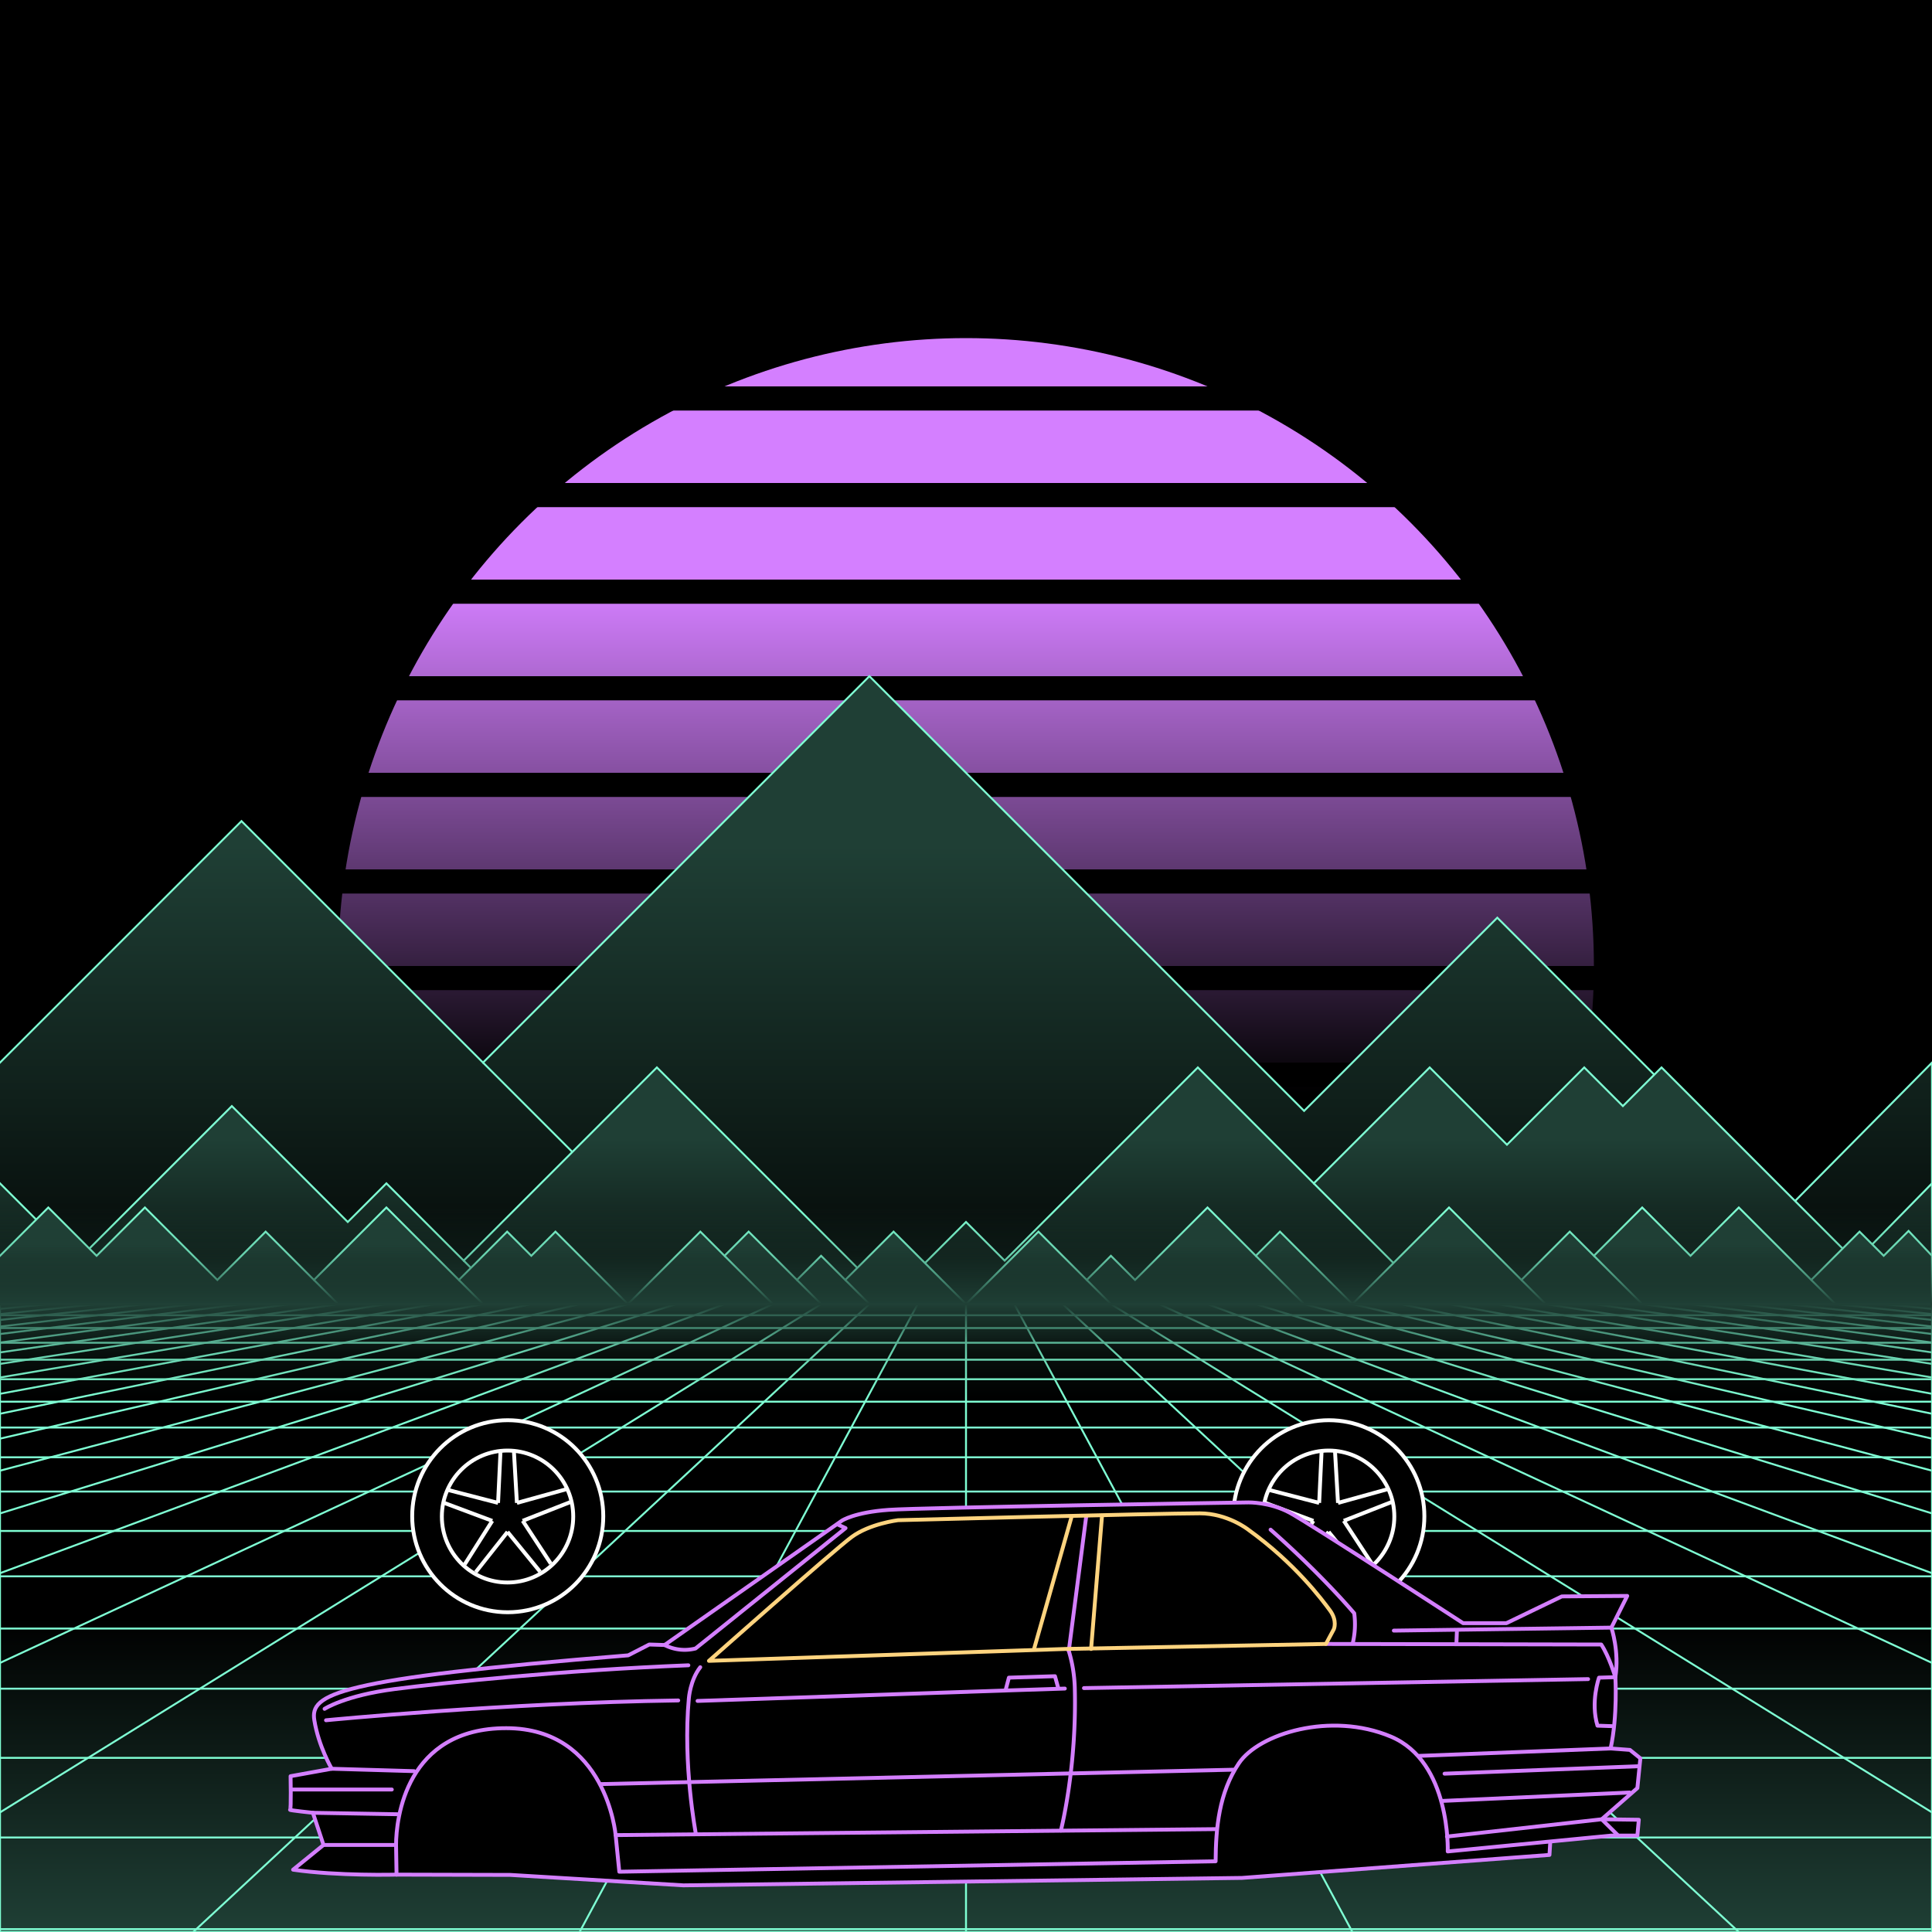 <svg xmlns="http://www.w3.org/2000/svg" viewBox="0 0 2000 2000" width="350" height="350">
    <defs>
        <linearGradient id="moon-grad" x1="0" x2="0" y1="0" y2="1">
            <stop offset="20%" stop-color="#d47fff" stop-opacity="1"/>
            <stop offset="60%" stop-color="#d47fff" stop-opacity="0"/>
        </linearGradient>

        <linearGradient id="star-grad" x1="0" y1="0" x2="1" y2="0">
            <stop offset="0%" stop-color="#ffffff" stop-opacity="0"/>
            <stop offset="80%" stop-color="#ffffff" stop-opacity=".5"/>
            <stop offset="100%" stop-color="#ffffff" stop-opacity="1"/>
        </linearGradient>

        <linearGradient id="bg-grad" x1="0" x2="0" y1="0" y2="1">
            <stop offset="25%" stop-color="#1f3f35" stop-opacity="1"/>
            <stop offset="100%" stop-color="#000000" stop-opacity="1"/>
        </linearGradient>

        <linearGradient id="fog-grad" x1="0" x2="0" y1="0" y2="1">
            <stop offset="0%" stop-color="#1f3f35" stop-opacity="0"/>
            <stop offset="25%" stop-color="#1f3f35" stop-opacity=".25"/>
            <stop offset="50%" stop-color="#1f3f35" stop-opacity="1"/>
            <stop offset="75%" stop-color="#1f3f35" stop-opacity=".25"/>
            <stop offset="100%" stop-color="#1f3f35" stop-opacity="0"/>
        </linearGradient>

        <linearGradient id="undergrid-grad" x1="0" x2="0" y1="0" y2="1">
            <stop offset="50%" stop-color="#000000" stop-opacity="1"/>
            <stop offset="100%" stop-color="#1f3f35" stop-opacity="1"/>
        </linearGradient>

        <linearGradient id="flame-grad" x1="0" x2="1" y1="0" y2="0">
            <stop offset="0%" stop-color="#ffffff" stop-opacity="1"/>
            <stop offset="100%" stop-color="#0000ff" stop-opacity="0"/>
        </linearGradient>

        <linearGradient id="thrust-grad" x1="0" x2="0" y1="0" y2="1">
            <stop offset="0%" stop-color="#ffffff" stop-opacity="1"/>
            <stop offset="25%" stop-color="#ffffff" stop-opacity=".5"/>
            <stop offset="100%" stop-color="#ffffff" stop-opacity="0"/>
        </linearGradient>


        <style>
            #vmount                         {fill:url(#bg-grad); stroke:#7fffd4; stroke-width:2px;}
            #sky, #moonstripes              {fill:#000000}
            .background                     {fill:url(#bg-grad); stroke:#7fffd4; stroke-width:2px;}
            #mooncircle                     {fill:url(#moon-grad);}
            #grid                           {stroke-width:2px; fill:none; stroke:#7fffd4;}
            #star                           {stroke-width:10px; fill:none; stroke:url(#star-grad); stroke-linecap:round;}
            #undergrid                      {fill:url(#undergrid-grad);}
            #fog                            {fill:url(#fog-grad);}
            #pink,#aqua                     {fill:none;  stroke-linecap:round; stroke-linejoin:round; stroke-width:4px;}
            #gleam                          {fill:none;  stroke-linecap:round; stroke-linejoin:round; stroke-width:25px; stroke:white;}
            #pink,#outline,#under           {stroke:#d47fff;}
            #aqua, #gun, #frontgun          {stroke:#ffd47f;}                    
            #outline,#under,#gun,#frontgun  {fill:#000000; stroke-linecap:round; stroke-linejoin:round; stroke-width:4px;}
            .wheel                          {fill:#000000; stroke:#ffffff; stroke-width:4px;}
            #laser                          {stroke-width:15px; stroke:#ffd47f;}
            

            #gun, #frontgun                 {stroke:#ffffff;}

            #flame        				    {fill:url(#flame-grad); stroke:none; }
            #rocket                         {stroke:#ffffff; stroke-width:4px; fill:#000000;}
            .stripe                         {stroke:#7f0000;}
			#housing 					    {stroke:#ffffff;stroke-width:4px; fill:#000000}

            .jet                            {stroke:#ffd47f; stroke-width:4; fill:#000000}
            .thrust                         {fill:url(#thrust-grad);}

        </style>

    </defs>

    <g id="sky"><rect width="2000" height="2000"/></g>

    <g id="moon">
        <circle id="mooncircle" cx="1000" cy="1000" r="650"/>
        <g id="moonstripes">
            <animateTransform attributeName="transform" type="translate" from="0 50" to="0 150" dur="2s" repeatCount="indefinite"/>
            <rect x="0" y="0"     width="2000" height="25"/><rect x="0" y="100"   width="2000" height="25"/><rect x="0" y="200"   width="2000" height="25"/><rect x="0" y="300"   width="2000" height="25"/><rect x="0" y="400"   width="2000" height="25"/><rect x="0" y="500"   width="2000" height="25"/><rect x="0" y="600"   width="2000" height="25"/><rect x="0" y="700"   width="2000" height="25"/><rect x="0" y="800"   width="2000" height="25"/><rect x="0" y="900"   width="2000" height="25"/><rect x="0" y="1000"  width="2000" height="25"/><rect x="0" y="1100"  width="2000" height="25"/><rect x="0" y="1200"  width="2000" height="25"/>
        </g>
    </g>

    <g class="background" transform="translate(-2000 850)"><polygon points="0 250.0 250 0.0 500 250.0 900 -150.0 1250 200.0 1350 300.0 1550 100.0 1850 400.0 1850.8 400.8 2000 250.0 2000 250.0 2250 0.0 2500 250.0 2900 -150.0 3250 200.0 3350 300.0 3550 100.0 3850 400.0 3850.8 400.8 4000 250.0 4000 550 0 550"/><g><line x1="500" y1="250.0" x2="1300" y2="1050.0"/><line x1="2500" y1="250.0" x2="3300" y2="1050.0"/></g><animateTransform from="-2000 899.2" to="0 899.2" dur="15s" attributeName="transform" attributeType="XML" type="translate" repeatCount="indefinite"/></g><g class="background" transform="translate(-2000 850)"><polygon points="0 375.0 80 455.0 160 375.0 240 295.0 320 375.0 360 415.0 400 375.0 440 415.0 480 455.0 560 375.0 640 295.0 680 255.0 760 335.0 840 415.0 920 495.0 1000 415.0 1040 455.0 1120 375.0 1160 335.0 1240 255.0 1280 295.0 1360 375.0 1440 295.0 1480 255.0 1560 335.0 1600 295.0 1640 255.0 1680 295.0 1720 255.0 1760 295.0 1800 335.0 1840 375.0 1920 455.0 1920.819 455.819 2000 375.0 2000 375.0 2080 455.0 2160 375.0 2240 295.0 2320 375.0 2360 415.0 2400 375.0 2440 415.0 2480 455.0 2560 375.0 2640 295.0 2680 255.0 2760 335.0 2840 415.0 2920 495.0 3000 415.0 3040 455.0 3120 375.0 3160 335.0 3240 255.0 3280 295.0 3360 375.0 3440 295.0 3480 255.0 3560 335.0 3600 295.0 3640 255.0 3680 295.0 3720 255.0 3760 295.0 3800 335.0 3840 375.0 3920 455.0 3920.819 455.819 4000 375.0 4000 550 0 550"/><g><line x1="480" y1="455.0" x2="640" y2="615.0"/><line x1="2480" y1="455.0" x2="2640" y2="615.0"/><line x1="920" y1="495.0" x2="1080" y2="655.0"/><line x1="2920" y1="495.0" x2="3080" y2="655.0"/><line x1="1360" y1="375.0" x2="1520" y2="535.0"/><line x1="3360" y1="375.0" x2="3520" y2="535.0"/></g><animateTransform from="-2000 805.0" to="0 805.0" dur="10s" attributeName="transform" attributeType="XML" type="translate" repeatCount="indefinite"/></g><g class="background" transform="translate(-2000 850)"><polygon points="0 450.0 25 425.0 50 400.0 100 450.0 150 400.0 200 450.0 225 475.0 275 425.0 325 475.0 375 425.0 400 400.0 450 450.0 475 475.0 525 425.0 550 450.0 575 425.0 625 475.0 650 500.0 675 475.0 725 425.0 750 450.0 775 425.0 825 475.0 850 450.0 875 475.0 925 425.0 975 475.0 1000 500.0 1025 475.0 1075 425.0 1125 475.0 1150 450.0 1175 475.0 1200 450.0 1250 400.0 1300 450.0 1325 425.0 1375 475.0 1400 500.0 1425 475.0 1475 425.0 1500 400.0 1550 450.0 1575 475.0 1625 425.0 1650 450.0 1700 400.0 1750 450.0 1800 400.0 1825 425.0 1875 475.0 1925 425.0 1950 450.0 1975.747 424.253 2000 450.0 2000 450.0 2025 425.0 2050 400.0 2100 450.0 2150 400.0 2200 450.0 2225 475.0 2275 425.0 2325 475.0 2375 425.0 2400 400.0 2450 450.0 2475 475.0 2525 425.0 2550 450.0 2575 425.0 2625 475.0 2650 500.0 2675 475.0 2725 425.0 2750 450.0 2775 425.0 2825 475.0 2850 450.0 2875 475.0 2925 425.0 2975 475.0 3000 500.0 3025 475.0 3075 425.0 3125 475.0 3150 450.0 3175 475.0 3200 450.0 3250 400.0 3300 450.0 3325 425.0 3375 475.0 3400 500.0 3425 475.0 3475 425.0 3500 400.0 3550 450.0 3575 475.0 3625 425.0 3650 450.0 3700 400.0 3750 450.0 3800 400.0 3825 425.0 3875 475.0 3925 425.0 3950 450.0 3975.747 424.253 4000 450.0 4000 550 0 550"/><g><line x1="325" y1="475.0" x2="425" y2="575.0"/><line x1="2325" y1="475.0" x2="2425" y2="575.0"/><line x1="475" y1="475.0" x2="575" y2="575.0"/><line x1="2475" y1="475.0" x2="2575" y2="575.0"/><line x1="650" y1="500.0" x2="700" y2="550.0"/><line x1="2650" y1="500.0" x2="2700" y2="550.0"/><line x1="750" y1="450.0" x2="800" y2="500.0"/><line x1="2750" y1="450.0" x2="2800" y2="500.0"/><line x1="825" y1="475.0" x2="875" y2="525.0"/><line x1="2825" y1="475.0" x2="2875" y2="525.0"/><line x1="875" y1="475.0" x2="975" y2="575.0"/><line x1="2875" y1="475.0" x2="2975" y2="575.0"/><line x1="1125" y1="475.0" x2="1175" y2="525.0"/><line x1="3125" y1="475.0" x2="3175" y2="525.0"/><line x1="1300" y1="450.0" x2="1350" y2="500.0"/><line x1="3300" y1="450.0" x2="3350" y2="500.0"/><line x1="1400" y1="500.0" x2="1450" y2="550.0"/><line x1="3400" y1="500.0" x2="3450" y2="550.0"/><line x1="1575" y1="475.0" x2="1675" y2="575.0"/><line x1="3575" y1="475.0" x2="3675" y2="575.0"/><line x1="1650" y1="450.0" x2="1750" y2="550.0"/><line x1="3650" y1="450.0" x2="3750" y2="550.0"/><line x1="1875" y1="475.0" x2="1975" y2="575.0"/><line x1="3875" y1="475.0" x2="3975" y2="575.0"/></g><animateTransform from="-2000 800.0" to="0 800.0" dur="5s" attributeName="transform" attributeType="XML" type="translate" repeatCount="indefinite"/></g>

    <g>
        <rect><animate id="fake" begin="4.9;swipe.end" dur=".1s" attributeName="visibility" from="hide" to="hide"/></rect>
        <path id="star" d="M-2425,799.8c616.2-355.8,1278-560.9,1942.8-627"/>
        <animateTransform id="swipe" attributeName="transform" type="rotate" from="0 0 5000" to="360 0 5000" dur="5s" begin="fake.end"/>
    </g>

    <g id="grid">
        <rect id="undergrid" x="0" y="1350" width="2000" height="650"/>
        <g id="hor">
            <line x1="0" y1="1350" x2="2000" y2="1350"></line><line x1="0" y1="1361.51" x2="2000" y2="1361.51"></line><line x1="0" y1="1374.758" x2="2000" y2="1374.758"></line><line x1="0" y1="1390.006" x2="2000" y2="1390.006"></line><line x1="0" y1="1407.557" x2="2000" y2="1407.557"></line><line x1="0" y1="1427.759" x2="2000" y2="1427.759"></line><line x1="0" y1="1451.01" x2="2000" y2="1451.01"></line><line x1="0" y1="1477.773" x2="2000" y2="1477.773"></line><line x1="0" y1="1508.576" x2="2000" y2="1508.576"></line><line x1="0" y1="1544.031" x2="2000" y2="1544.031"></line><line x1="0" y1="1584.84" x2="2000" y2="1584.84"></line><line x1="0" y1="1631.811" x2="2000" y2="1631.811"></line><line x1="0" y1="1685.874" x2="2000" y2="1685.874"></line><line x1="0" y1="1748.102" x2="2000" y2="1748.102"></line><line x1="0" y1="1819.725" x2="2000" y2="1819.725"></line><line x1="0" y1="1902.163" x2="2000" y2="1902.163"></line><line x1="0" y1="1997.05" x2="2000" y2="1997.05"></line>
        </g>
        <g id="ver">
            <line x1="0" y1="1350" x2="-7000.0" y2="2000"><animate attributeName="x1" values="0;50" dur="100ms" repeatCount="indefinite"/><animate attributeName="x2" values="-7000.0;-6600.0" dur="100ms" repeatCount="indefinite"/></line><line x1="50" y1="1350" x2="-6600.0" y2="2000"><animate attributeName="x1" values="50;100" dur="100ms" repeatCount="indefinite"/><animate attributeName="x2" values="-6600.0;-6200.0" dur="100ms" repeatCount="indefinite"/></line><line x1="100" y1="1350" x2="-6200.0" y2="2000"><animate attributeName="x1" values="100;150" dur="100ms" repeatCount="indefinite"/><animate attributeName="x2" values="-6200.0;-5800.0" dur="100ms" repeatCount="indefinite"/></line><line x1="150" y1="1350" x2="-5800.0" y2="2000"><animate attributeName="x1" values="150;200" dur="100ms" repeatCount="indefinite"/><animate attributeName="x2" values="-5800.0;-5400.0" dur="100ms" repeatCount="indefinite"/></line><line x1="200" y1="1350" x2="-5400.0" y2="2000"><animate attributeName="x1" values="200;250" dur="100ms" repeatCount="indefinite"/><animate attributeName="x2" values="-5400.0;-5000.0" dur="100ms" repeatCount="indefinite"/></line><line x1="250" y1="1350" x2="-5000.0" y2="2000"><animate attributeName="x1" values="250;300" dur="100ms" repeatCount="indefinite"/><animate attributeName="x2" values="-5000.0;-4600.0" dur="100ms" repeatCount="indefinite"/></line><line x1="300" y1="1350" x2="-4600.0" y2="2000"><animate attributeName="x1" values="300;350" dur="100ms" repeatCount="indefinite"/><animate attributeName="x2" values="-4600.0;-4200.0" dur="100ms" repeatCount="indefinite"/></line><line x1="350" y1="1350" x2="-4200.0" y2="2000"><animate attributeName="x1" values="350;400" dur="100ms" repeatCount="indefinite"/><animate attributeName="x2" values="-4200.0;-3800.0" dur="100ms" repeatCount="indefinite"/></line><line x1="400" y1="1350" x2="-3800.0" y2="2000"><animate attributeName="x1" values="400;450" dur="100ms" repeatCount="indefinite"/><animate attributeName="x2" values="-3800.0;-3400.0" dur="100ms" repeatCount="indefinite"/></line><line x1="450" y1="1350" x2="-3400.0" y2="2000"><animate attributeName="x1" values="450;500" dur="100ms" repeatCount="indefinite"/><animate attributeName="x2" values="-3400.0;-3000.0" dur="100ms" repeatCount="indefinite"/></line><line x1="500" y1="1350" x2="-3000.0" y2="2000"><animate attributeName="x1" values="500;550" dur="100ms" repeatCount="indefinite"/><animate attributeName="x2" values="-3000.0;-2600.0" dur="100ms" repeatCount="indefinite"/></line><line x1="550" y1="1350" x2="-2600.0" y2="2000"><animate attributeName="x1" values="550;600" dur="100ms" repeatCount="indefinite"/><animate attributeName="x2" values="-2600.0;-2200.0" dur="100ms" repeatCount="indefinite"/></line><line x1="600" y1="1350" x2="-2200.0" y2="2000"><animate attributeName="x1" values="600;650" dur="100ms" repeatCount="indefinite"/><animate attributeName="x2" values="-2200.0;-1800.0" dur="100ms" repeatCount="indefinite"/></line><line x1="650" y1="1350" x2="-1800.0" y2="2000"><animate attributeName="x1" values="650;700" dur="100ms" repeatCount="indefinite"/><animate attributeName="x2" values="-1800.0;-1400.0" dur="100ms" repeatCount="indefinite"/></line><line x1="700" y1="1350" x2="-1400.0" y2="2000"><animate attributeName="x1" values="700;750" dur="100ms" repeatCount="indefinite"/><animate attributeName="x2" values="-1400.0;-1000.0" dur="100ms" repeatCount="indefinite"/></line><line x1="750" y1="1350" x2="-1000.0" y2="2000"><animate attributeName="x1" values="750;800" dur="100ms" repeatCount="indefinite"/><animate attributeName="x2" values="-1000.0;-600.0" dur="100ms" repeatCount="indefinite"/></line><line x1="800" y1="1350" x2="-600.0" y2="2000"><animate attributeName="x1" values="800;850" dur="100ms" repeatCount="indefinite"/><animate attributeName="x2" values="-600.0;-200.0" dur="100ms" repeatCount="indefinite"/></line><line x1="850" y1="1350" x2="-200.0" y2="2000"><animate attributeName="x1" values="850;900" dur="100ms" repeatCount="indefinite"/><animate attributeName="x2" values="-200.0;200.0" dur="100ms" repeatCount="indefinite"/></line><line x1="900" y1="1350" x2="200.0" y2="2000"><animate attributeName="x1" values="900;950" dur="100ms" repeatCount="indefinite"/><animate attributeName="x2" values="200.0;600.0" dur="100ms" repeatCount="indefinite"/></line><line x1="950" y1="1350" x2="600.0" y2="2000"><animate attributeName="x1" values="950;1000" dur="100ms" repeatCount="indefinite"/><animate attributeName="x2" values="600.0;1000.0" dur="100ms" repeatCount="indefinite"/></line><line x1="1000" y1="1350" x2="1000.0" y2="2000"><animate attributeName="x1" values="1000;1050" dur="100ms" repeatCount="indefinite"/><animate attributeName="x2" values="1000.0;1400.0" dur="100ms" repeatCount="indefinite"/></line><line x1="1050" y1="1350" x2="1400.0" y2="2000"><animate attributeName="x1" values="1050;1100" dur="100ms" repeatCount="indefinite"/><animate attributeName="x2" values="1400.0;1800.0" dur="100ms" repeatCount="indefinite"/></line><line x1="1100" y1="1350" x2="1800.0" y2="2000"><animate attributeName="x1" values="1100;1150" dur="100ms" repeatCount="indefinite"/><animate attributeName="x2" values="1800.0;2200.0" dur="100ms" repeatCount="indefinite"/></line><line x1="1150" y1="1350" x2="2200.0" y2="2000"><animate attributeName="x1" values="1150;1200" dur="100ms" repeatCount="indefinite"/><animate attributeName="x2" values="2200.0;2600.0" dur="100ms" repeatCount="indefinite"/></line><line x1="1200" y1="1350" x2="2600.0" y2="2000"><animate attributeName="x1" values="1200;1250" dur="100ms" repeatCount="indefinite"/><animate attributeName="x2" values="2600.0;3000.0" dur="100ms" repeatCount="indefinite"/></line><line x1="1250" y1="1350" x2="3000.0" y2="2000"><animate attributeName="x1" values="1250;1300" dur="100ms" repeatCount="indefinite"/><animate attributeName="x2" values="3000.0;3400.0" dur="100ms" repeatCount="indefinite"/></line><line x1="1300" y1="1350" x2="3400.0" y2="2000"><animate attributeName="x1" values="1300;1350" dur="100ms" repeatCount="indefinite"/><animate attributeName="x2" values="3400.0;3800.0" dur="100ms" repeatCount="indefinite"/></line><line x1="1350" y1="1350" x2="3800.0" y2="2000"><animate attributeName="x1" values="1350;1400" dur="100ms" repeatCount="indefinite"/><animate attributeName="x2" values="3800.0;4200.0" dur="100ms" repeatCount="indefinite"/></line><line x1="1400" y1="1350" x2="4200.0" y2="2000"><animate attributeName="x1" values="1400;1450" dur="100ms" repeatCount="indefinite"/><animate attributeName="x2" values="4200.0;4600.0" dur="100ms" repeatCount="indefinite"/></line><line x1="1450" y1="1350" x2="4600.0" y2="2000"><animate attributeName="x1" values="1450;1500" dur="100ms" repeatCount="indefinite"/><animate attributeName="x2" values="4600.0;5000.0" dur="100ms" repeatCount="indefinite"/></line><line x1="1500" y1="1350" x2="5000.0" y2="2000"><animate attributeName="x1" values="1500;1550" dur="100ms" repeatCount="indefinite"/><animate attributeName="x2" values="5000.0;5400.0" dur="100ms" repeatCount="indefinite"/></line><line x1="1550" y1="1350" x2="5400.0" y2="2000"><animate attributeName="x1" values="1550;1600" dur="100ms" repeatCount="indefinite"/><animate attributeName="x2" values="5400.0;5800.0" dur="100ms" repeatCount="indefinite"/></line><line x1="1600" y1="1350" x2="5800.0" y2="2000"><animate attributeName="x1" values="1600;1650" dur="100ms" repeatCount="indefinite"/><animate attributeName="x2" values="5800.0;6200.0" dur="100ms" repeatCount="indefinite"/></line><line x1="1650" y1="1350" x2="6200.0" y2="2000"><animate attributeName="x1" values="1650;1700" dur="100ms" repeatCount="indefinite"/><animate attributeName="x2" values="6200.0;6600.0" dur="100ms" repeatCount="indefinite"/></line><line x1="1700" y1="1350" x2="6600.0" y2="2000"><animate attributeName="x1" values="1700;1750" dur="100ms" repeatCount="indefinite"/><animate attributeName="x2" values="6600.0;7000.0" dur="100ms" repeatCount="indefinite"/></line><line x1="1750" y1="1350" x2="7000.0" y2="2000"><animate attributeName="x1" values="1750;1800" dur="100ms" repeatCount="indefinite"/><animate attributeName="x2" values="7000.0;7400.0" dur="100ms" repeatCount="indefinite"/></line><line x1="1800" y1="1350" x2="7400.0" y2="2000"><animate attributeName="x1" values="1800;1850" dur="100ms" repeatCount="indefinite"/><animate attributeName="x2" values="7400.0;7800.0" dur="100ms" repeatCount="indefinite"/></line><line x1="1850" y1="1350" x2="7800.0" y2="2000"><animate attributeName="x1" values="1850;1900" dur="100ms" repeatCount="indefinite"/><animate attributeName="x2" values="7800.0;8200.0" dur="100ms" repeatCount="indefinite"/></line><line x1="1900" y1="1350" x2="8200.0" y2="2000"><animate attributeName="x1" values="1900;1950" dur="100ms" repeatCount="indefinite"/><animate attributeName="x2" values="8200.0;8600.0" dur="100ms" repeatCount="indefinite"/></line><line x1="1950" y1="1350" x2="8600.0" y2="2000"><animate attributeName="x1" values="1950;2000" dur="100ms" repeatCount="indefinite"/><animate attributeName="x2" values="8600.0;9000.0" dur="100ms" repeatCount="indefinite"/></line><line x1="2000" y1="1350" x2="9000.0" y2="2000"><animate attributeName="x1" values="2000;2050" dur="100ms" repeatCount="indefinite"/><animate attributeName="x2" values="9000.0;9400.0" dur="100ms" repeatCount="indefinite"/></line>
        </g>
    </g>

    <rect id="fog" x="0" y="1250" width="2000" height="200"/>
    <g id="car">
        
        <g id="under-and-gleam">
            <animateTransform attributeName="transform" type="translate" keyTimes="0;.5;1" values="0,-330;0,-340;0,-330" dur="1.5s" repeatCount="indefinite"/>
            
            
            <polygon id="under" points="1604.8 1907.1 1604 1920.2 1285.8 1944 707.4 1951.7 528.2 1940.9 410.5 1940.6 375.3 1867.9 465.2 1758 962.6 1822.5 1468 1734.1 1604.8 1907.1"></polygon>
            <mask id="gleam-mask"><g><animateTransform attributeName="transform" type="translate" from="0 0" to="2000 0" dur="500ms" begin="fake.end+50ms"/><rect x="-150" y="0" width="250" height="2000" fill="white"/></g></mask>            
            <g mask="url(#gleam-mask)"><path d="M300.8,1838.7l42.6-7.7s-13.6-23.1-18-50.2,20.8-42.6,324.9-67.2l21.8-11.2,15.9.5,183.5-128.7s12.8-8.7,48.4-11.2,372.5-7.7,372.5-7.7,22.1-.5,42.8,10.7,179.4,114.3,179.4,114.3h44.8l57.4-27.7,67.7-.5" id="gleam"></path></g>                
        </g>
        <g id="wheels" transform="translate(0,-330)">
            <g id="front-wheel" class="wheel"><animateTransform attributeName="transform" attributeType="XML" type="rotate" from="360 525.6 1899.6" to="0 525.6 1899.6" dur=".5s" repeatCount="indefinite"/><g id="front"><ellipse cx="525.6" cy="1899.6" rx="98.9" ry="99.4"></ellipse><ellipse cx="525.4" cy="1899.9" rx="68" ry="68.3"></ellipse><line x1="518.1" x2="515.6" y1="1832.7" y2="1885.8"></line><line x1="535.1" x2="532" y1="1885.8" y2="1832.5"></line><line x1="586" x2="535.1" y1="1871.7" y2="1885.8"></line><line x1="541.1" x2="590.5" y1="1904.3" y2="1884.9"></line><line x1="570.2" x2="541.1" y1="1948.7" y2="1904.3"></line><line x1="525.4" x2="559.1" y1="1915.8" y2="1957"></line><line x1="492.5" x2="525.4" y1="1957.4" y2="1915.8"></line><line x1="509.6" x2="481.1" y1="1904.4" y2="1949.4"></line><line x1="460.1" x2="509.6" y1="1885.9" y2="1904.4"></line><line x1="515.6" x2="464.2" y1="1885.8" y2="1872.5"></line></g></g>
            <g id="middle-wheel" class="wheel"><animateTransform attributeName="transform" attributeType="XML" type="rotate" from="360  " to="0  " dur=".5s" repeatCount="indefinite"/></g>
            <g id="rear-wheel" class="wheel"><animateTransform attributeName="transform" attributeType="XML" type="rotate" from="360 1375.6 1899.6" to="0 1375.6 1899.6" dur=".5s" repeatCount="indefinite"/><g id="rear"><ellipse cx="1375.6" cy="1899.6" rx="98.9" ry="99.4"></ellipse><ellipse cx="1375.4" cy="1899.9" rx="68" ry="68.3"></ellipse><line x1="1368.1" x2="1365.6" y1="1832.7" y2="1885.8"></line><line x1="1385.1" x2="1382" y1="1885.8" y2="1832.5"></line><line x1="1436" x2="1385.1" y1="1871.7" y2="1885.8"></line><line x1="1391.1" x2="1440.5" y1="1904.3" y2="1884.9"></line><line x1="1420.2" x2="1391.1" y1="1948.7" y2="1904.3"></line><line x1="1375.4" x2="1409.1" y1="1915.8" y2="1957"></line><line x1="1342.5" x2="1375.4" y1="1957.4" y2="1915.8"></line><line x1="1359.6" x2="1331.1" y1="1904.4" y2="1949.4"></line><line x1="1310.1" x2="1359.6" y1="1885.9" y2="1904.4"></line><line x1="1365.6" x2="1314.2" y1="1885.8" y2="1872.5"></line></g></g>
        </g>

        

        <g id="body">
            <animateTransform attributeName="transform" type="translate" keyTimes="0;.5;1" values="0,-330;0,-340;0,-330" dur="1.5s" repeatCount="indefinite"/>
            <path d="M1695,1900.2h-27.2l-169.1,16.4s3.3-92.8-58.9-118.9-136.6-3.1-157.3,27.6-23.9,67.2-24.1,101.5l-617.3,10.8-3.8-37.9S627.8,1789,524,1789s-114,93.7-114,120.9l.5,30.7s-60.7,1.6-107.1-5.1l31.5-25.6-11-33.3s-24.8-2.6-23.6-3.1.5-34.8.5-34.8l42.6-7.7s-13.6-23.1-18-50.2,20.8-42.6,324.9-67.2l21.8-11.2,15.9.5,183.5-128.7s12.8-8.7,48.4-11.2,372.5-7.7,372.5-7.7,22.1-.5,42.8,10.7,179.4,114.3,179.4,114.3h44.8l57.4-27.7,67.7-.5-16.4,32.8s8.4,25.1,4.1,51.3c0,0,2.5,39.4-4.9,73.8l20,1.5,10.8,8.7L1695,1851l-36.9,32.3,38.4.5Z" id="outline"></path>
            <g id="pink"><line x1="410" x2="334.9" y1="1909.9" y2="1909.9"></line><line x1="323.9" x2="411.8" y1="1876.6" y2="1878.1"></line><line x1="343.4" x2="428.7" y1="1831" y2="1833.5"></line><line x1="302.1" x2="405.6" y1="1852.5" y2="1852.5"></line><path d="M336,1769s21.2-13.9,72.7-20.5,174-19.5,303.9-24.6"></path><line x1="1468.7" x2="1667.3" y1="1817.7" y2="1810"></line><line x1="1493.3" x2="1687" y1="1864.3" y2="1855.6"></line><line x1="1696.3" x2="1495.4" y1="1828.4" y2="1836.1"></line><polyline points="1497.9 1901.2 1658.1 1883.3 1674.7 1899.7"></polyline><path d="M1668.6,1786.9l-14.9-.5c-7.4-24.6,1.6-49.7,1.6-49.7l16.9-.5s-6.4-21.5-14.6-33.8l-285-.6"></path><line x1="1442.9" x2="1668.1" y1="1688" y2="1684.9"></line><path d="M1400.3,1701.3a85.4,85.4,0,0,0,1.6-31.2s-32.6-39-86.6-86.6"></path><path d="M1098.2,1895s16.7-65,14.4-148.6a147.3,147.3,0,0,0-6.2-37.4"></path><path d="M720.3,1898.1s-13.6-71.7-7.2-139.9c0,0,1.3-18.9,11.8-32.3"></path><line x1="637.3" x2="1259.1" y1="1899.7" y2="1893.5"></line><line x1="1276.8" x2="621.6" y1="1832" y2="1846.9"></line><polyline points="1095.2 1746.4 1092.1 1735.2 1044.4 1736.7 1040.9 1750"></polyline><line x1="1508.2" x2="1507.7" y1="1688" y2="1700.8"></line><line x1="1124.4" x2="1106.4" y1="1570.1" y2="1709"></line><path d="M688,1702.9a45.3,45.3,0,0,0,32,3.6l155.3-124.6-7.7-3.6"></path><path d="M337.5,1780.8s183.4-18,364.6-20.5"></path><polyline points="722.1 1760.8 1040.9 1750 1102.3 1748"></polyline><line x1="1122.1" x2="1644" y1="1747.5" y2="1738.2"></line></g>
            <g id="aqua"><path d="M733.9,1719.3l368.9-12.3,269.8-5.2,8.2-15.3s3.9-8.7-4.1-19.5-35.6-48.2-84.5-83.5c0,0-21.3-16.9-50.2-16.9-41.9,0-312.4,7.1-312.4,7.1s-29.4,3.6-48.1,17.5S733.9,1719.3,733.9,1719.3Z"></path><line x1="1070.6" x2="1109" y1="1706.5" y2="1571.2"></line><line x1="1140.8" x2="1129.5" y1="1569.1" y2="1707"></line></g>
        </g>
    </g>
</svg>
